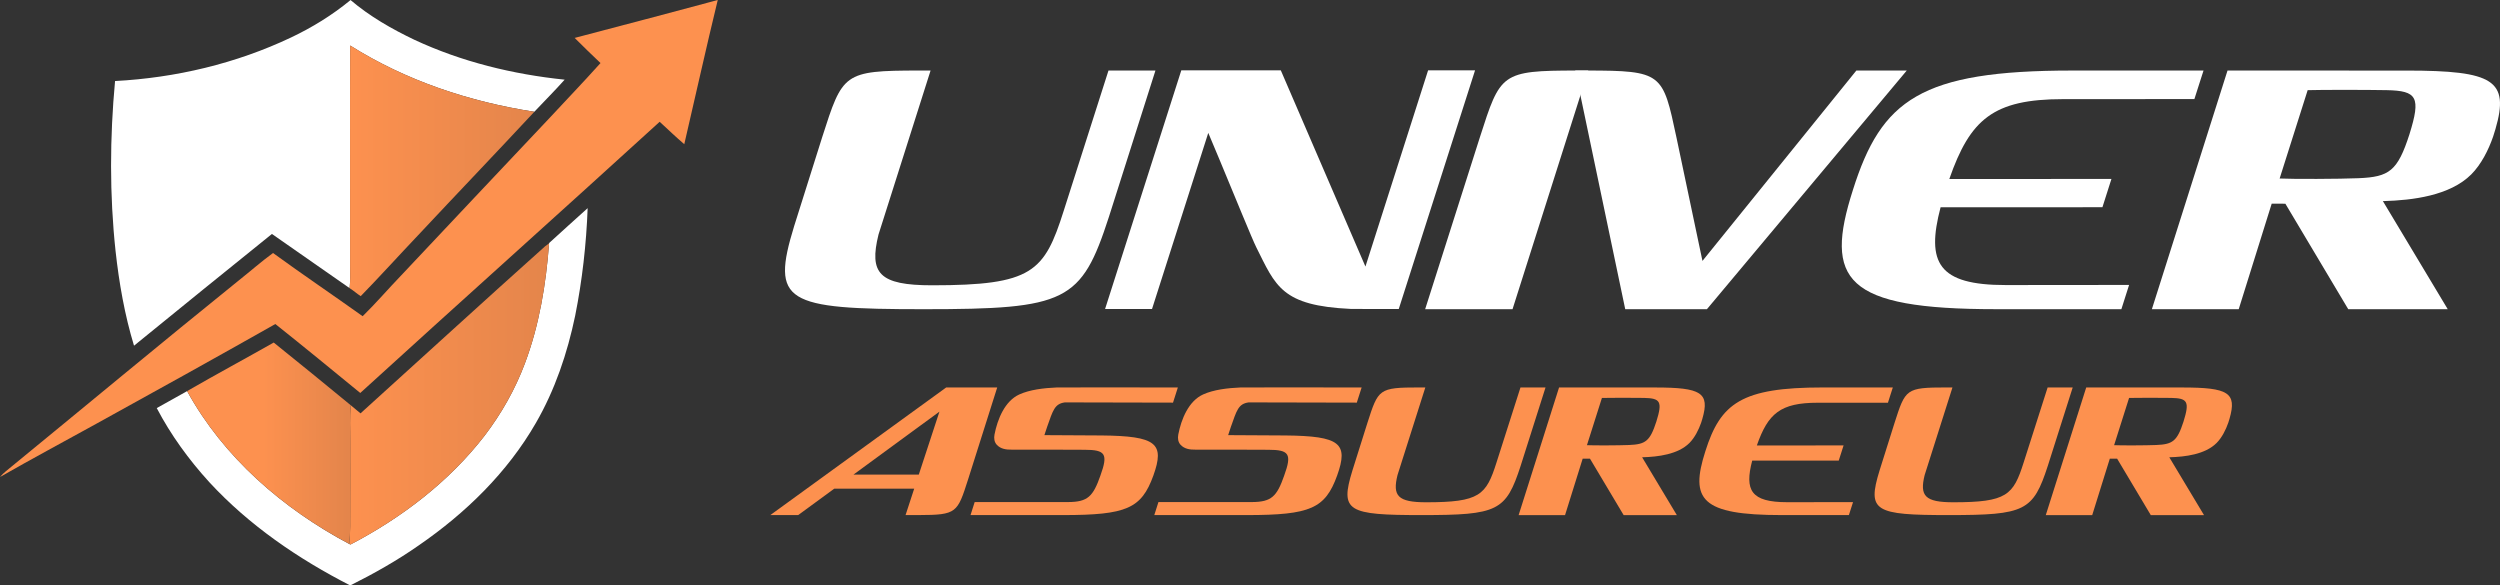 <?xml version="1.0" encoding="utf-8"?>
<!-- Generator: Adobe Illustrator 16.0.0, SVG Export Plug-In . SVG Version: 6.00 Build 0)  -->
<!DOCTYPE svg PUBLIC "-//W3C//DTD SVG 1.1//EN" "http://www.w3.org/Graphics/SVG/1.1/DTD/svg11.dtd">
<svg version="1.1" id="Calque_1" xmlns="http://www.w3.org/2000/svg" xmlns:xlink="http://www.w3.org/1999/xlink" x="0px" y="0px"
	 width="213.751px" height="50.055px" viewBox="-4.302 7.171 213.751 50.055" enable-background="new -4.302 7.171 213.751 50.055"
	 xml:space="preserve">
<rect x="-4.302" y="7.171" width="213.751" height="50.055" fill="#333333" stroke="none"/>
<g>
	<g>
		<path fill="#FFFFFF" d="M20.581,10.377c1.815-0.862,3.54-1.921,5.089-3.202c1.637,1.394,3.518,2.47,5.453,3.395
			c4.042,1.886,8.427,2.955,12.854,3.413c-0.839,0.939-1.732,1.828-2.594,2.745c-5.546-0.859-10.984-2.663-15.745-5.666
			c-0.027,6.274,0.001,12.549-0.008,18.823c-0.005,0.639,0.034,1.284-0.04,1.922c-2.212-1.546-4.426-3.092-6.642-4.633
			c-3.941,3.174-7.869,6.358-11.791,9.554c-0.803-2.637-1.275-5.356-1.578-8.09C5.06,23.812,5.087,18.932,5.535,14.1
			C10.722,13.825,15.88,12.605,20.581,10.377L20.581,10.377z"/>
		<path fill="#FD914F" d="M44.831,10.413c4.079-1.075,8.164-2.14,12.235-3.242c-0.995,4.101-1.906,8.221-2.862,12.329
			c-0.721-0.616-1.406-1.273-2.104-1.917C43.593,25.34,35.01,33.014,26.501,40.77c-2.409-1.977-4.822-3.952-7.26-5.895
			c-5.084,2.872-10.192,5.712-15.31,8.528c-2.745,1.515-5.51,2.996-8.233,4.552c0.151-0.181,0.318-0.345,0.5-0.492
			C2.851,42.018,9.457,36.518,16.147,31.12c0.969-0.766,1.897-1.59,2.896-2.317c2.527,1.839,5.118,3.589,7.662,5.404
			c1.143-1.118,2.184-2.337,3.294-3.488c4.137-4.396,8.273-8.792,12.42-13.179c1.541-1.658,3.111-3.291,4.622-4.977
			C46.302,11.851,45.552,11.145,44.831,10.413L44.831,10.413z"/>
		
			<linearGradient id="SVGID_1_" gradientUnits="userSpaceOnUse" x1="17.251" y1="14.781" x2="33.043" y2="14.781" gradientTransform="matrix(1 0 0 -1 8.34 36.559)">
			<stop  offset="0" style="stop-color:#FD914F"/>
			<stop  offset="1" style="stop-color:#E4854B"/>
		</linearGradient>
		<path fill="url(#SVGID_1_)" d="M25.638,11.063c4.76,3.003,10.199,4.807,15.745,5.666c-3.289,3.536-6.632,7.023-9.931,10.548
			c-1.646,1.73-3.244,3.507-4.913,5.216c-0.328-0.213-0.617-0.478-0.948-0.685c0.074-0.639,0.035-1.281,0.04-1.922
			C25.64,23.612,25.612,17.337,25.638,11.063L25.638,11.063z"/>
		<path fill="#FFFFFF" d="M42.648,27.95c1.098-0.993,2.189-1.996,3.294-2.981c-0.115,3.085-0.462,6.164-1.066,9.193
			c-0.665,3.199-1.723,6.34-3.362,9.176c-2.431,4.227-6.004,7.705-10.001,10.455c-1.859,1.303-3.84,2.418-5.87,3.434
			c-4.448-2.276-8.65-5.144-12.051-8.831c-1.747-1.917-3.288-4.033-4.492-6.334c0.862-0.49,1.737-0.958,2.596-1.451
			c3.116,5.675,8.194,10.057,13.86,13.069l0.108,0.048c4.384-2.291,8.42-5.365,11.46-9.294c1.435-1.88,2.616-3.963,3.447-6.179
			c1.241-3.288,1.811-6.791,2.074-10.281L42.648,27.95L42.648,27.95z"/>
		
			<linearGradient id="SVGID_2_" gradientUnits="userSpaceOnUse" x1="17.218" y1="-4.291" x2="34.308" y2="-4.291" gradientTransform="matrix(1 0 0 -1 8.34 36.559)">
			<stop  offset="0" style="stop-color:#FD914F"/>
			<stop  offset="1" style="stop-color:#E4854B"/>
		</linearGradient>
		<path fill="url(#SVGID_2_)" d="M42.306,28.227c0.085-0.062,0.257-0.19,0.342-0.254c-0.263,3.49-0.833,6.993-2.075,10.279
			c-0.831,2.218-2.012,4.299-3.447,6.179c-3.04,3.929-7.077,7.005-11.46,9.296l-0.108-0.05c0.111-0.979,0.077-1.966,0.083-2.947
			c0.01-1.96,0-3.92,0.002-5.882c0.009-1.006-0.06-2.016,0.053-3.021c0.275,0.228,0.554,0.453,0.826,0.686
			C31.783,37.754,37.018,32.959,42.306,28.227L42.306,28.227z"/>
		
			<linearGradient id="SVGID_3_" gradientUnits="userSpaceOnUse" x1="9.874" y1="-8.508" x2="17.079" y2="-8.508" gradientTransform="matrix(1 0 0 -1 8.34 36.559)">
			<stop  offset="0" style="stop-color:#FD914F"/>
			<stop  offset="1" style="stop-color:#E4854B"/>
		</linearGradient>
		<path fill="url(#SVGID_3_)" d="M11.697,40.608c2.45-1.414,4.943-2.754,7.404-4.149c2.209,1.775,4.408,3.566,6.595,5.367
			c-0.113,1.005-0.044,2.015-0.053,3.022c-0.003,1.96,0.007,3.92-0.002,5.88c-0.005,0.981,0.028,1.969-0.083,2.947
			C19.891,50.667,14.814,46.285,11.697,40.608L11.697,40.608z"/>
	</g>
	<g>
		<g>
			<path fill="#FFFFFF" d="M94.489,13.201L90.51,25.717c-2.356,7.265-3.608,7.891-15.835,7.891c-11.865,0-13.078-0.587-11.077-7.104
				l2.393-7.589c1.761-5.492,1.804-5.705,8.278-5.714l0.994,0l-4.451,14.02c-0.819,3.318,0.042,4.343,4.584,4.343
				c8.581,0,9.59-1.139,11.248-6.362l3.83-12H94.489z"/>
			<path fill="#FFFFFF" d="M111.177,33.583c-5.909-0.276-6.405-1.947-8.072-5.28c-0.343-0.685-1.842-4.366-3.111-7.417
				c-0.322-0.777-0.959-2.286-0.988-2.353l-4.81,15.059h-4.014L96.7,13.185h8.507l7.236,16.776l5.358-16.776h4.015
				c0,0-6.522,20.407-6.524,20.407C115.292,33.594,111.513,33.597,111.177,33.583z"/>
			<path fill="#FFFFFF" d="M131.498,13.201l-6.478,20.407h-7.471l4.677-14.694c1.762-5.491,1.805-5.705,8.279-5.713H131.498z"/>
			<path fill="#FFFFFF" d="M158.728,13.201L141.64,33.608h-6.984l-4.276-20.407l0.993,0c6.473,0.009,6.493,0.224,7.661,5.714
				l2.225,10.564l13.16-16.279L158.728,13.201L158.728,13.201z"/>
			<path fill="#FFFFFF" d="M184.101,13.2c-0.092,0.276-0.183,0.566-0.281,0.874l-0.501,1.568c-1.416,0-10.879,0.005-11.231,0.005
				c-5.969,0-7.941,1.722-9.723,6.828l13.861-0.004l-0.77,2.418l-13.837,0.002c-1.252,4.756-0.199,6.652,5.564,6.652
				c0,0,4.964-0.004,10.553-0.01l-0.66,2.073c-5.609,0-10.632,0-10.722,0c-12.963,0-14.697-2.498-12.23-10.199
				c2.431-7.699,5.782-10.205,18.746-10.205C173.316,13.205,182.696,13.201,184.101,13.2z"/>
			<path fill="#FFFFFF" d="M209.06,18.21c0,0-0.175,0.568-0.197,0.635c-0.392,1.14-1.026,2.391-1.868,3.235
				c-1.832,1.835-5.053,2.216-7.484,2.284c-0.026,0.001-0.05,0.001-0.076,0.001l5.546,9.243h-8.507l-5.376-9.02
				c-0.39,0.001-0.779,0-1.169-0.004l-2.82,9.024h-7.425l6.467-20.405l15.324,0.002C208.885,13.208,210.275,14.028,209.06,18.21z
				 M199.76,14.879c-1.668-0.032-5.61-0.034-6.756,0.001l-2.396,7.553c1.131,0.056,5.076,0.045,6.757-0.026
				c2.614-0.11,3.329-0.606,4.345-3.766C202.693,15.484,202.374,14.929,199.76,14.879z"/>
		</g>
		<g>
			<path fill="#FD914F" d="M80.961,40.297l-2.489,7.858c-0.919,2.865-0.963,3.045-4.183,3.054c0,0,0,0,0,0.002h-1.166l0.738-2.256
				h-6.837l-3.081,2.256h-2.383L76.6,40.297H80.961z M76.021,42.365l-7.348,5.382h5.583L76.021,42.365z"/>
			<path fill="#FD914F" d="M85.226,43.671l-0.232,0.704c0,0,4.691,0.026,4.885,0.028h0.011c4.692,0.047,5.407,0.678,4.421,3.43
				c-1.024,2.817-2.277,3.374-7.702,3.378c-0.006,0-5.842,0-7.93,0l0.354-1.112c2.123-0.002,7.991-0.002,7.995-0.002
				c1.669-0.007,2.131-0.472,2.756-2.264c0.671-1.848,0.44-2.206-1.362-2.206c-0.104,0-5.468-0.023-6.226-0.011
				c-0.481,0.008-0.941-0.062-1.268-0.412c-0.223-0.238-0.259-0.568-0.199-0.879c0.253-1.312,0.883-2.871,2.126-3.43
				c0.888-0.402,2.058-0.548,3.231-0.597c0.03,0,3.929-0.002,3.929-0.002l6.391,0.002l-0.414,1.299l-9.244-0.021
				C85.853,41.696,85.724,42.277,85.226,43.671z"/>
			<path fill="#FD914F" d="M100.938,43.671l-0.232,0.704c0,0,4.69,0.026,4.884,0.028h0.012c4.693,0.047,5.408,0.678,4.421,3.43
				c-1.023,2.817-2.276,3.374-7.702,3.378c-0.006,0-5.841,0-7.93,0l0.354-1.112c2.123-0.002,7.991-0.002,7.996-0.002
				c1.667-0.007,2.131-0.472,2.756-2.264c0.671-1.848,0.439-2.206-1.363-2.206c-0.105,0-5.468-0.023-6.225-0.011
				c-0.481,0.008-0.941-0.062-1.268-0.412c-0.223-0.238-0.258-0.568-0.199-0.879c0.252-1.312,0.884-2.871,2.127-3.43
				c0.887-0.402,2.059-0.548,3.23-0.597c0.03,0,3.93-0.002,3.93-0.002l6.391,0.002l-0.415,1.299l-9.243-0.021
				C101.564,41.696,101.436,42.277,100.938,43.671z"/>
			<path fill="#FD914F" d="M127.842,40.297l-2.125,6.694c-1.261,3.885-1.93,4.22-8.469,4.22c-6.345,0-6.994-0.313-5.922-3.799
				l1.279-4.06c0.943-2.935,0.965-3.05,4.428-3.054h0.531l-2.38,7.497c-0.438,1.773,0.022,2.321,2.451,2.321
				c4.589,0,5.129-0.609,6.015-3.402l2.049-6.416h2.144V40.297z"/>
			<path fill="#FD914F" d="M141.251,42.976c0,0-0.093,0.304-0.106,0.341c-0.21,0.607-0.55,1.276-1,1.729
				c-0.979,0.982-2.702,1.185-4.002,1.221c-0.014,0.002-0.026,0.002-0.041,0.004l2.966,4.942h-4.548l-2.877-4.823
				c-0.208,0-0.417,0-0.625-0.004l-1.508,4.827h-3.969l3.457-10.914l8.196,0.002C141.156,40.301,141.899,40.74,141.251,42.976z
				 M136.276,41.193c-0.893-0.015-3.001-0.017-3.613,0.002l-1.281,4.039c0.604,0.029,2.715,0.024,3.614-0.015
				c1.397-0.059,1.779-0.324,2.324-2.013C137.845,41.519,137.674,41.22,136.276,41.193z"/>
			<path fill="#FD914F" d="M157.536,40.297c-0.049,0.147-0.097,0.304-0.151,0.468l-0.267,0.839
				c-0.758,0.001-5.817,0.001-6.006,0.001c-3.193,0-4.25,0.923-5.202,3.652l7.415-0.002l-0.413,1.295h-7.398
				c-0.669,2.543-0.108,3.559,2.978,3.559c0,0,2.654-0.002,5.641-0.006l-0.354,1.108c-3,0-5.685,0-5.732,0
				c-6.933,0-7.86-1.336-6.542-5.453c1.301-4.119,3.093-5.459,10.025-5.459C151.767,40.299,156.785,40.297,157.536,40.297z"/>
			<path fill="#FD914F" d="M172.916,40.297l-2.126,6.694c-1.262,3.885-1.931,4.22-8.47,4.22c-6.346,0-6.994-0.313-5.923-3.799
				l1.278-4.06c0.942-2.935,0.965-3.05,4.429-3.054h0.53l-2.379,7.497c-0.438,1.773,0.022,2.321,2.45,2.321
				c4.589,0,5.131-0.609,6.016-3.402l2.05-6.416h2.145V40.297z"/>
			<path fill="#FD914F" d="M186.322,42.976c0,0-0.094,0.304-0.106,0.341c-0.209,0.607-0.548,1.276-0.998,1.729
				c-0.98,0.982-2.704,1.185-4.004,1.221c-0.014,0.002-0.026,0.002-0.039,0.004l2.966,4.942h-4.55l-2.877-4.823
				c-0.208,0-0.417,0-0.626-0.004l-1.505,4.827h-3.97l3.457-10.914l8.194,0.002C186.228,40.301,186.97,40.74,186.322,42.976z
				 M181.349,41.193c-0.895-0.015-3.003-0.017-3.614,0.002l-1.28,4.039c0.604,0.029,2.715,0.024,3.612-0.015
				c1.397-0.059,1.781-0.324,2.325-2.013C182.916,41.519,182.747,41.22,181.349,41.193z"/>
		</g>
	</g>
</g>
</svg>
